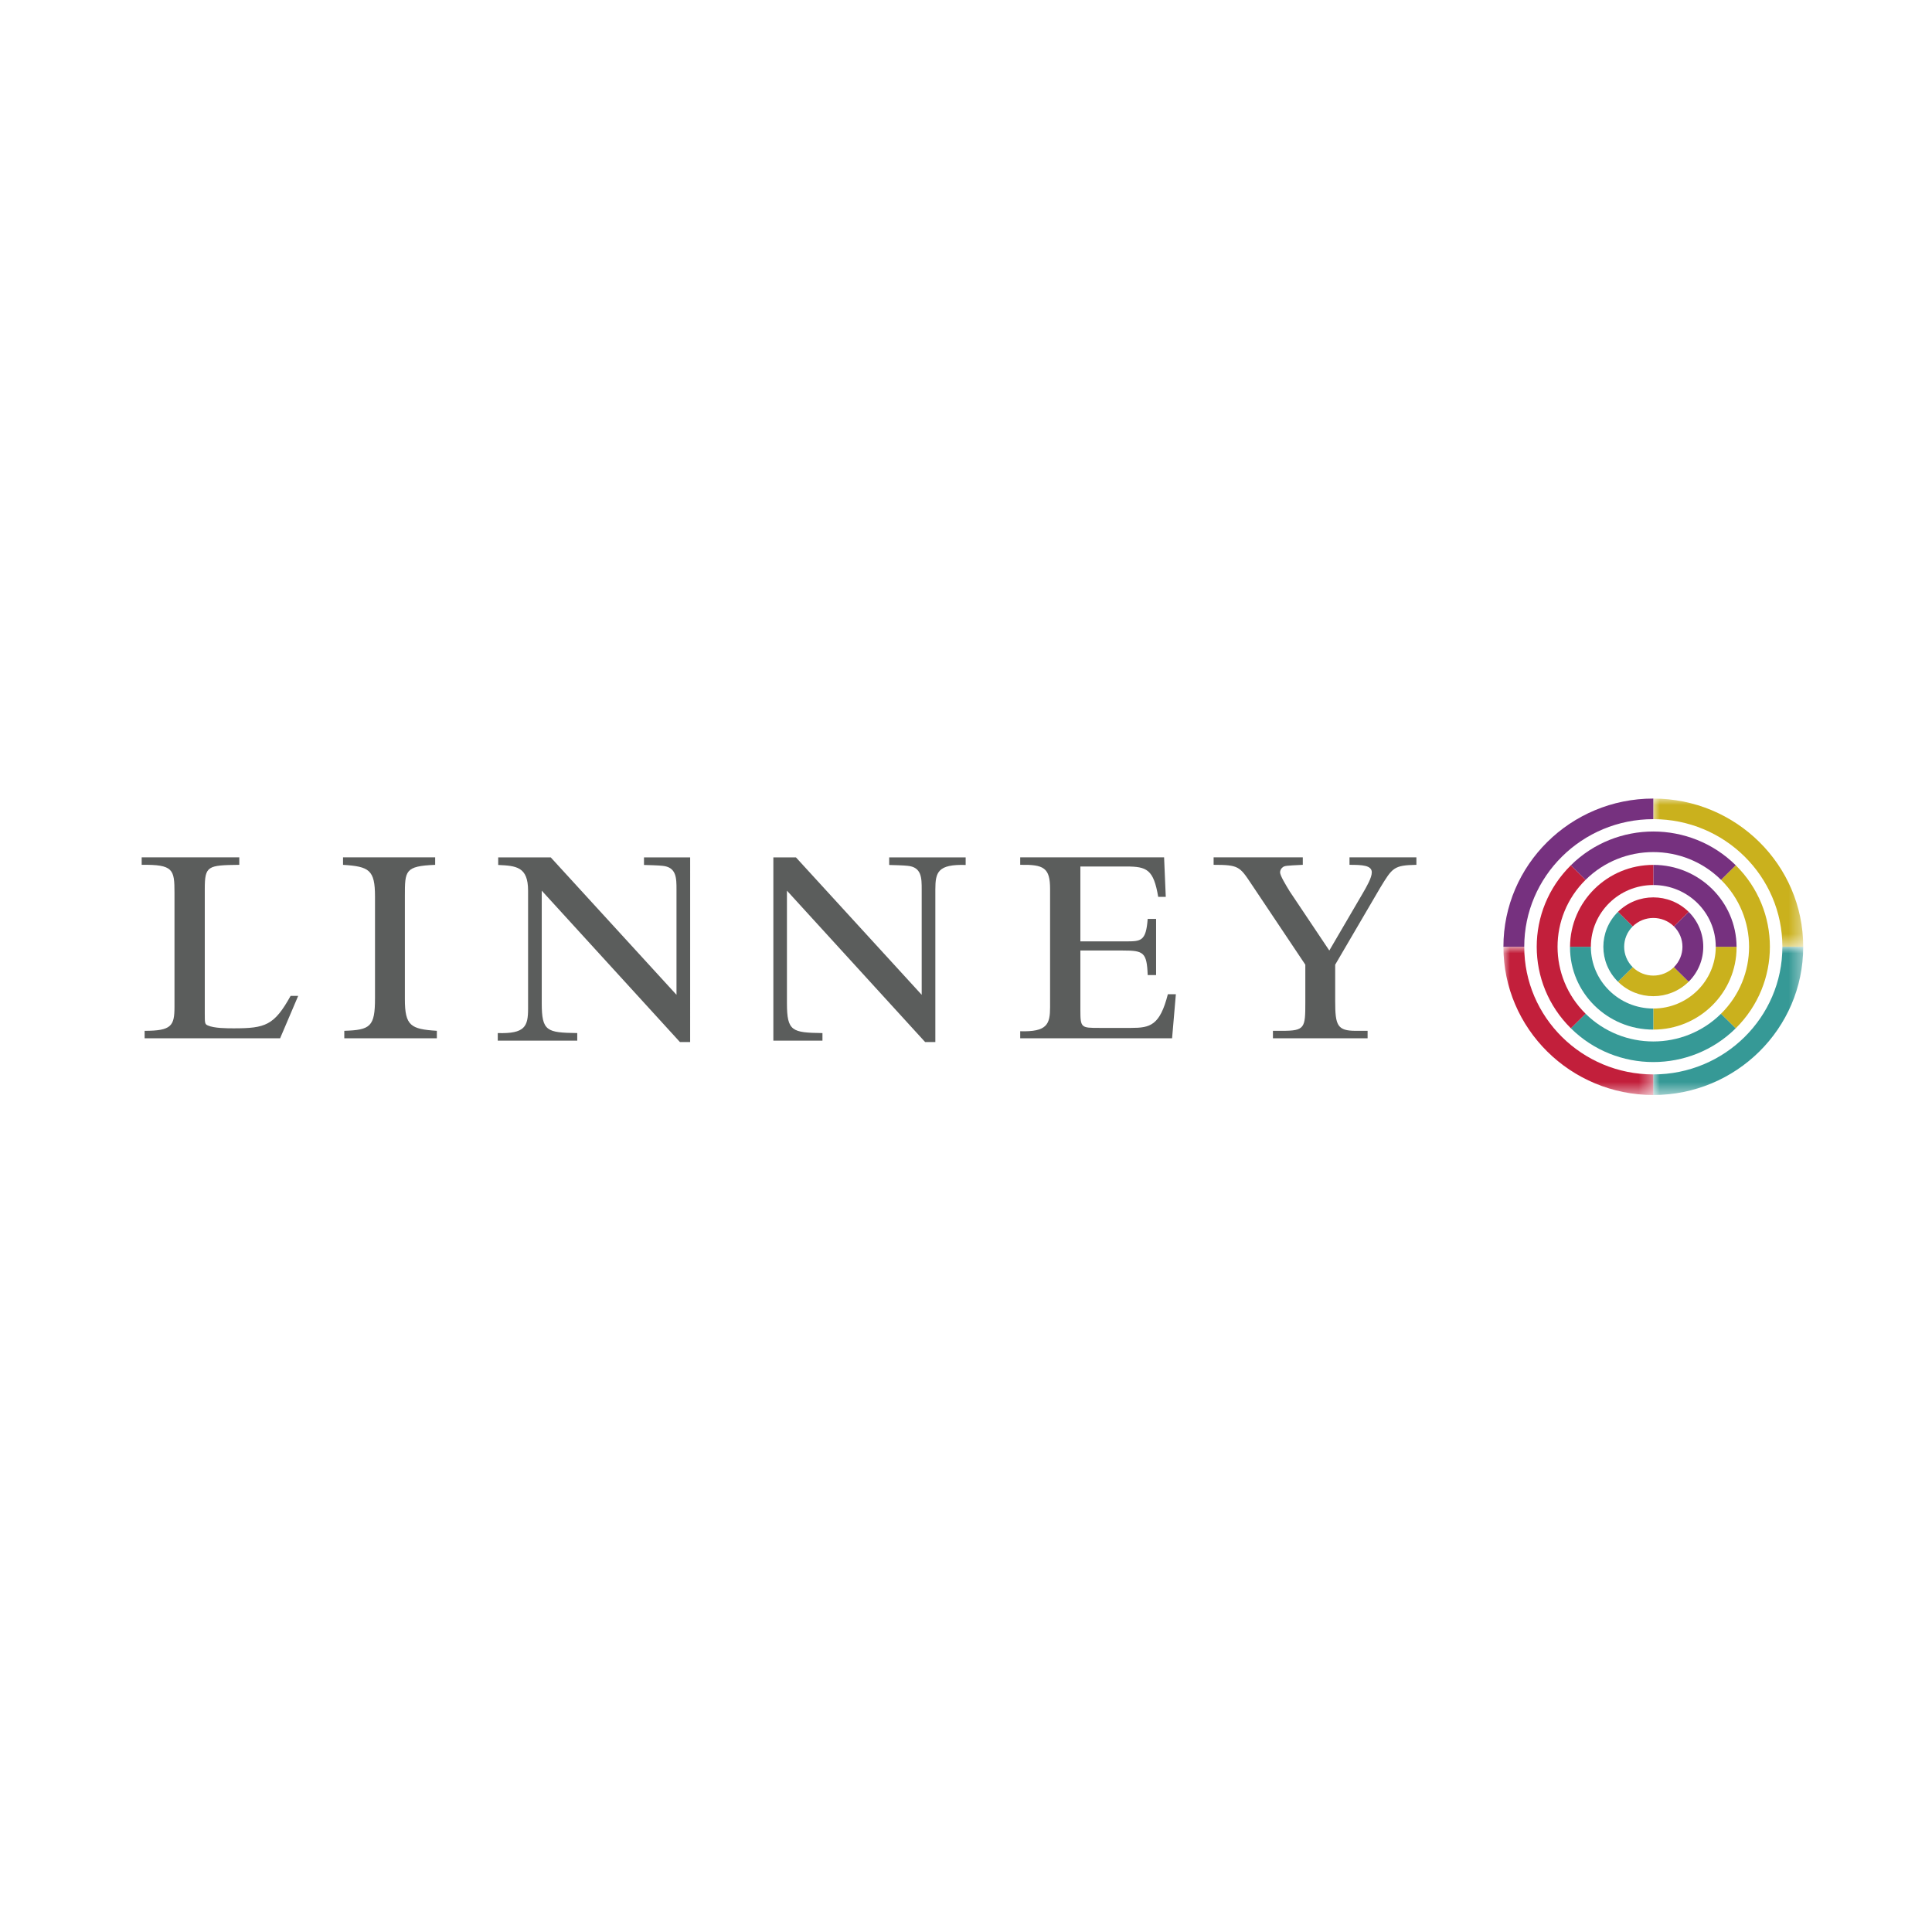 <?xml version="1.0" encoding="UTF-8"?>
<svg width="150px" height="150px" viewBox="0 0 150 150" version="1.1" xmlns="http://www.w3.org/2000/svg" xmlns:xlink="http://www.w3.org/1999/xlink">
    <title>swissQprint_Linney_Logo</title>
    <defs>
        <polygon id="path-1" points="-2.85146894e-14 0 11.637 0 11.637 11.492 -2.85146894e-14 11.492"></polygon>
        <polygon id="path-3" points="0 0 11.638 0 11.638 11.492 0 11.492"></polygon>
        <polygon id="path-5" points="-2.85146894e-14 0 11.637 0 11.637 11.508 -2.85146894e-14 11.508"></polygon>
    </defs>
    <g id="swissQprint_Linney_Logo" stroke="none" stroke-width="1" fill="none" fill-rule="evenodd">
        <g id="Group-48" transform="translate(11, 62)">
            <g id="Group-3" transform="translate(117.363, 11.508)">
                <mask id="mask-2" fill="white">
                    <use xlink:href="#path-1"></use>
                </mask>
                <g id="Clip-2"></g>
                <path d="M-2.85146894e-14,9.909 L-2.85146894e-14,11.508 C6.427,11.508 11.638,6.355 11.638,0 L10.021,0 C10.021,5.472 5.534,9.909 -2.85146894e-14,9.909" id="Fill-1" fill="#369996" mask="url(#mask-2)"></path>
            </g>
            <path d="M112.105,16.706 L110.963,17.836 C114.498,21.332 120.228,21.332 123.763,17.836 L122.621,16.706 C119.717,19.577 115.009,19.577 112.105,16.706" id="Fill-4" fill="#369996"></path>
            <path d="M117.363,16.302 L117.363,17.938 C120.934,17.937 123.828,15.075 123.828,11.543 C123.828,11.531 123.827,11.519 123.827,11.508 L122.211,11.508 C122.211,14.156 120.04,16.302 117.363,16.302" id="Fill-6" fill="#CAB11D"></path>
            <path d="M115.763,13.09 L114.62,14.22 C116.135,15.718 118.591,15.718 120.106,14.22 L118.963,13.09 C118.079,13.963 116.647,13.963 115.763,13.09" id="Fill-8" fill="#CAB11D"></path>
            <g id="Group-12" transform="translate(105.725, 11.508)">
                <mask id="mask-4" fill="white">
                    <use xlink:href="#path-3"></use>
                </mask>
                <g id="Clip-11"></g>
                <path d="M1.617,0 L0,0 C0,6.355 5.21,11.508 11.638,11.508 L11.638,9.909 C6.104,9.909 1.617,5.473 1.617,0" id="Fill-10" fill="#C21F3B" mask="url(#mask-4)"></path>
            </g>
            <path d="M110.962,17.836 L112.105,16.706 C109.202,13.835 109.202,9.18 112.105,6.309 L110.962,5.179 C107.427,8.674 107.427,14.341 110.962,17.836" id="Fill-13" fill="#C21F3B"></path>
            <path d="M112.514,11.508 L110.896,11.508 C110.896,11.52 110.895,11.532 110.895,11.543 C110.895,15.075 113.79,17.938 117.361,17.938 L117.362,17.938 L117.362,16.302 C114.685,16.302 112.514,14.155 112.514,11.508" id="Fill-15" fill="#369996"></path>
            <path d="M114.62,14.22 L115.763,13.09 C114.879,12.217 114.879,10.799 115.763,9.926 L114.62,8.796 C113.105,10.293 113.105,12.722 114.62,14.22" id="Fill-17" fill="#369996"></path>
            <g id="Group-21" transform="translate(117.363, 0)">
                <mask id="mask-6" fill="white">
                    <use xlink:href="#path-5"></use>
                </mask>
                <g id="Clip-20"></g>
                <path d="M-2.85146894e-14,0 L-2.85146894e-14,1.599 C5.534,1.599 10.021,6.034 10.021,11.508 L11.638,11.508 C11.638,5.152 6.427,0 -2.85146894e-14,0" id="Fill-19" fill="#CAB11D" mask="url(#mask-6)"></path>
            </g>
            <path d="M122.62,16.706 L123.763,17.836 C127.298,14.341 127.298,8.674 123.763,5.179 L122.62,6.309 C125.524,9.18 125.524,13.835 122.62,16.706" id="Fill-22" fill="#CAB11D"></path>
            <path d="M117.363,5.149 L117.363,6.713 C120.04,6.713 122.211,8.859 122.211,11.508 L123.827,11.508 C123.807,7.994 120.921,5.15 117.363,5.149" id="Fill-24" fill="#76317F"></path>
            <path d="M118.963,13.09 L120.106,14.22 C121.62,12.722 121.62,10.293 120.106,8.795 L118.963,9.925 C119.846,10.8 119.846,12.216 118.963,13.09" id="Fill-26" fill="#76317F"></path>
            <path d="M105.725,11.508 L107.342,11.508 C107.342,6.035 111.828,1.599 117.363,1.599 L117.363,0 C110.936,0 105.725,5.152 105.725,11.508" id="Fill-28" fill="#76317F"></path>
            <path d="M122.62,6.309 L123.763,5.179 C120.228,1.684 114.497,1.684 110.962,5.179 L112.105,6.309 C115.008,3.438 119.717,3.438 122.62,6.309" id="Fill-30" fill="#76317F"></path>
            <path d="M117.363,6.713 L117.363,5.15 L117.362,5.15 C113.802,5.15 110.915,7.993 110.896,11.507 L112.514,11.507 C112.514,8.86 114.685,6.713 117.363,6.713" id="Fill-32" fill="#C21F3B"></path>
            <path d="M118.963,9.925 L120.106,8.795 C118.591,7.298 116.135,7.298 114.62,8.795 L115.763,9.925 C116.647,9.052 118.079,9.052 118.963,9.925" id="Fill-34" fill="#C21F3B"></path>
            <path d="M42.583,18.902 L41.788,18.902 L31.061,7.151 L31.061,15.886 C31.061,18.077 31.46,18.174 33.818,18.207 L33.818,18.798 L27.646,18.798 L27.646,18.207 C29.768,18.272 30,17.684 30,16.31 L30,7.151 C30,5.287 29.072,5.221 27.68,5.156 L27.68,4.566 L31.759,4.566 L41.523,15.237 L41.523,7.055 C41.523,6.171 41.523,5.32 40.426,5.221 C40.194,5.189 39.198,5.156 38.999,5.156 L38.999,4.566 L42.584,4.566 L42.583,18.902 Z" id="Fill-36" fill="#5B5D5C"></path>
            <path d="M49.043,4.566 L50.796,4.566 L60.56,15.237 L60.56,7.054 C60.56,6.171 60.56,5.32 59.464,5.221 C59.231,5.189 58.235,5.156 58.036,5.156 L58.036,4.566 L63.974,4.566 L63.974,5.156 C61.819,5.09 61.62,5.712 61.62,7.054 L61.62,18.902 L60.825,18.902 L50.098,7.151 L50.098,15.885 C50.098,18.077 50.497,18.174 52.855,18.208 L52.855,18.798 L49.043,18.798 L49.043,4.566 Z" id="Fill-38" fill="#5B5D5C"></path>
            <path d="M7.578,4.564 L7.578,5.145 C5.128,5.178 4.899,5.211 4.899,7.019 L4.899,16.676 C4.899,17.419 4.899,17.516 5.128,17.613 C5.618,17.839 6.631,17.839 7.153,17.839 C9.603,17.839 10.289,17.613 11.563,15.32 L12.151,15.32 L10.747,18.614 L0.229,18.614 L0.229,18.033 C2.319,18.033 2.547,17.645 2.547,16.16 L2.547,7.31 C2.547,5.501 2.45,5.113 0,5.145 L0,4.564 L7.578,4.564 Z" id="Fill-40" fill="#5B5D5C"></path>
            <path d="M22.786,5.146 C20.435,5.242 20.435,5.598 20.435,7.568 L20.435,15.578 C20.435,17.644 20.892,17.903 22.917,18.032 L22.917,18.614 L15.731,18.614 L15.731,18.032 C17.756,17.968 18.115,17.71 18.115,15.513 L18.115,7.6 C18.115,5.533 17.658,5.275 15.633,5.146 L15.633,4.565 L22.786,4.565 L22.786,5.146 Z" id="Fill-42" fill="#5B5D5C"></path>
            <path d="M72.88,11.088 L76.407,11.088 C77.583,11.088 77.975,11.088 78.106,9.344 L78.759,9.344 L78.759,13.705 L78.106,13.705 C78.041,11.928 77.779,11.798 76.179,11.798 L72.88,11.798 L72.88,16.417 C72.88,17.806 72.945,17.806 74.349,17.806 L76.832,17.806 C78.302,17.806 79.053,17.613 79.673,15.191 L80.294,15.191 L80,18.614 L68.209,18.614 L68.209,18.065 C70.3,18.129 70.528,17.516 70.528,16.192 L70.528,7.018 C70.528,5.372 70.038,5.113 68.209,5.145 L68.209,4.564 L79.38,4.564 L79.51,7.633 L78.923,7.633 C78.563,5.501 78.041,5.275 76.441,5.275 L72.88,5.275 L72.88,11.088 Z" id="Fill-44" fill="#5B5D5C"></path>
            <path d="M90.149,4.564 L90.149,5.145 C88.842,5.211 88.745,5.211 88.582,5.34 C88.45,5.437 88.385,5.598 88.385,5.728 C88.385,5.985 88.842,6.729 89.137,7.213 L92.207,11.799 L94.755,7.439 C95.113,6.825 95.506,6.147 95.506,5.728 C95.506,5.178 94.755,5.145 93.775,5.145 L93.775,4.564 L98.969,4.564 L98.969,5.145 C97.205,5.178 97.107,5.372 96.16,6.922 L92.664,12.898 L92.664,15.74 C92.664,17.613 92.828,18.033 94.265,18.033 L95.18,18.033 L95.18,18.614 L87.83,18.614 L87.83,18.033 L88.549,18.033 C90.312,18.033 90.345,17.806 90.345,15.836 L90.345,12.898 L86.132,6.599 C85.25,5.274 85.152,5.145 83.225,5.145 L83.225,4.564 L90.149,4.564 Z" id="Fill-46" fill="#5B5D5C"></path>
        </g>
    </g>
</svg>
